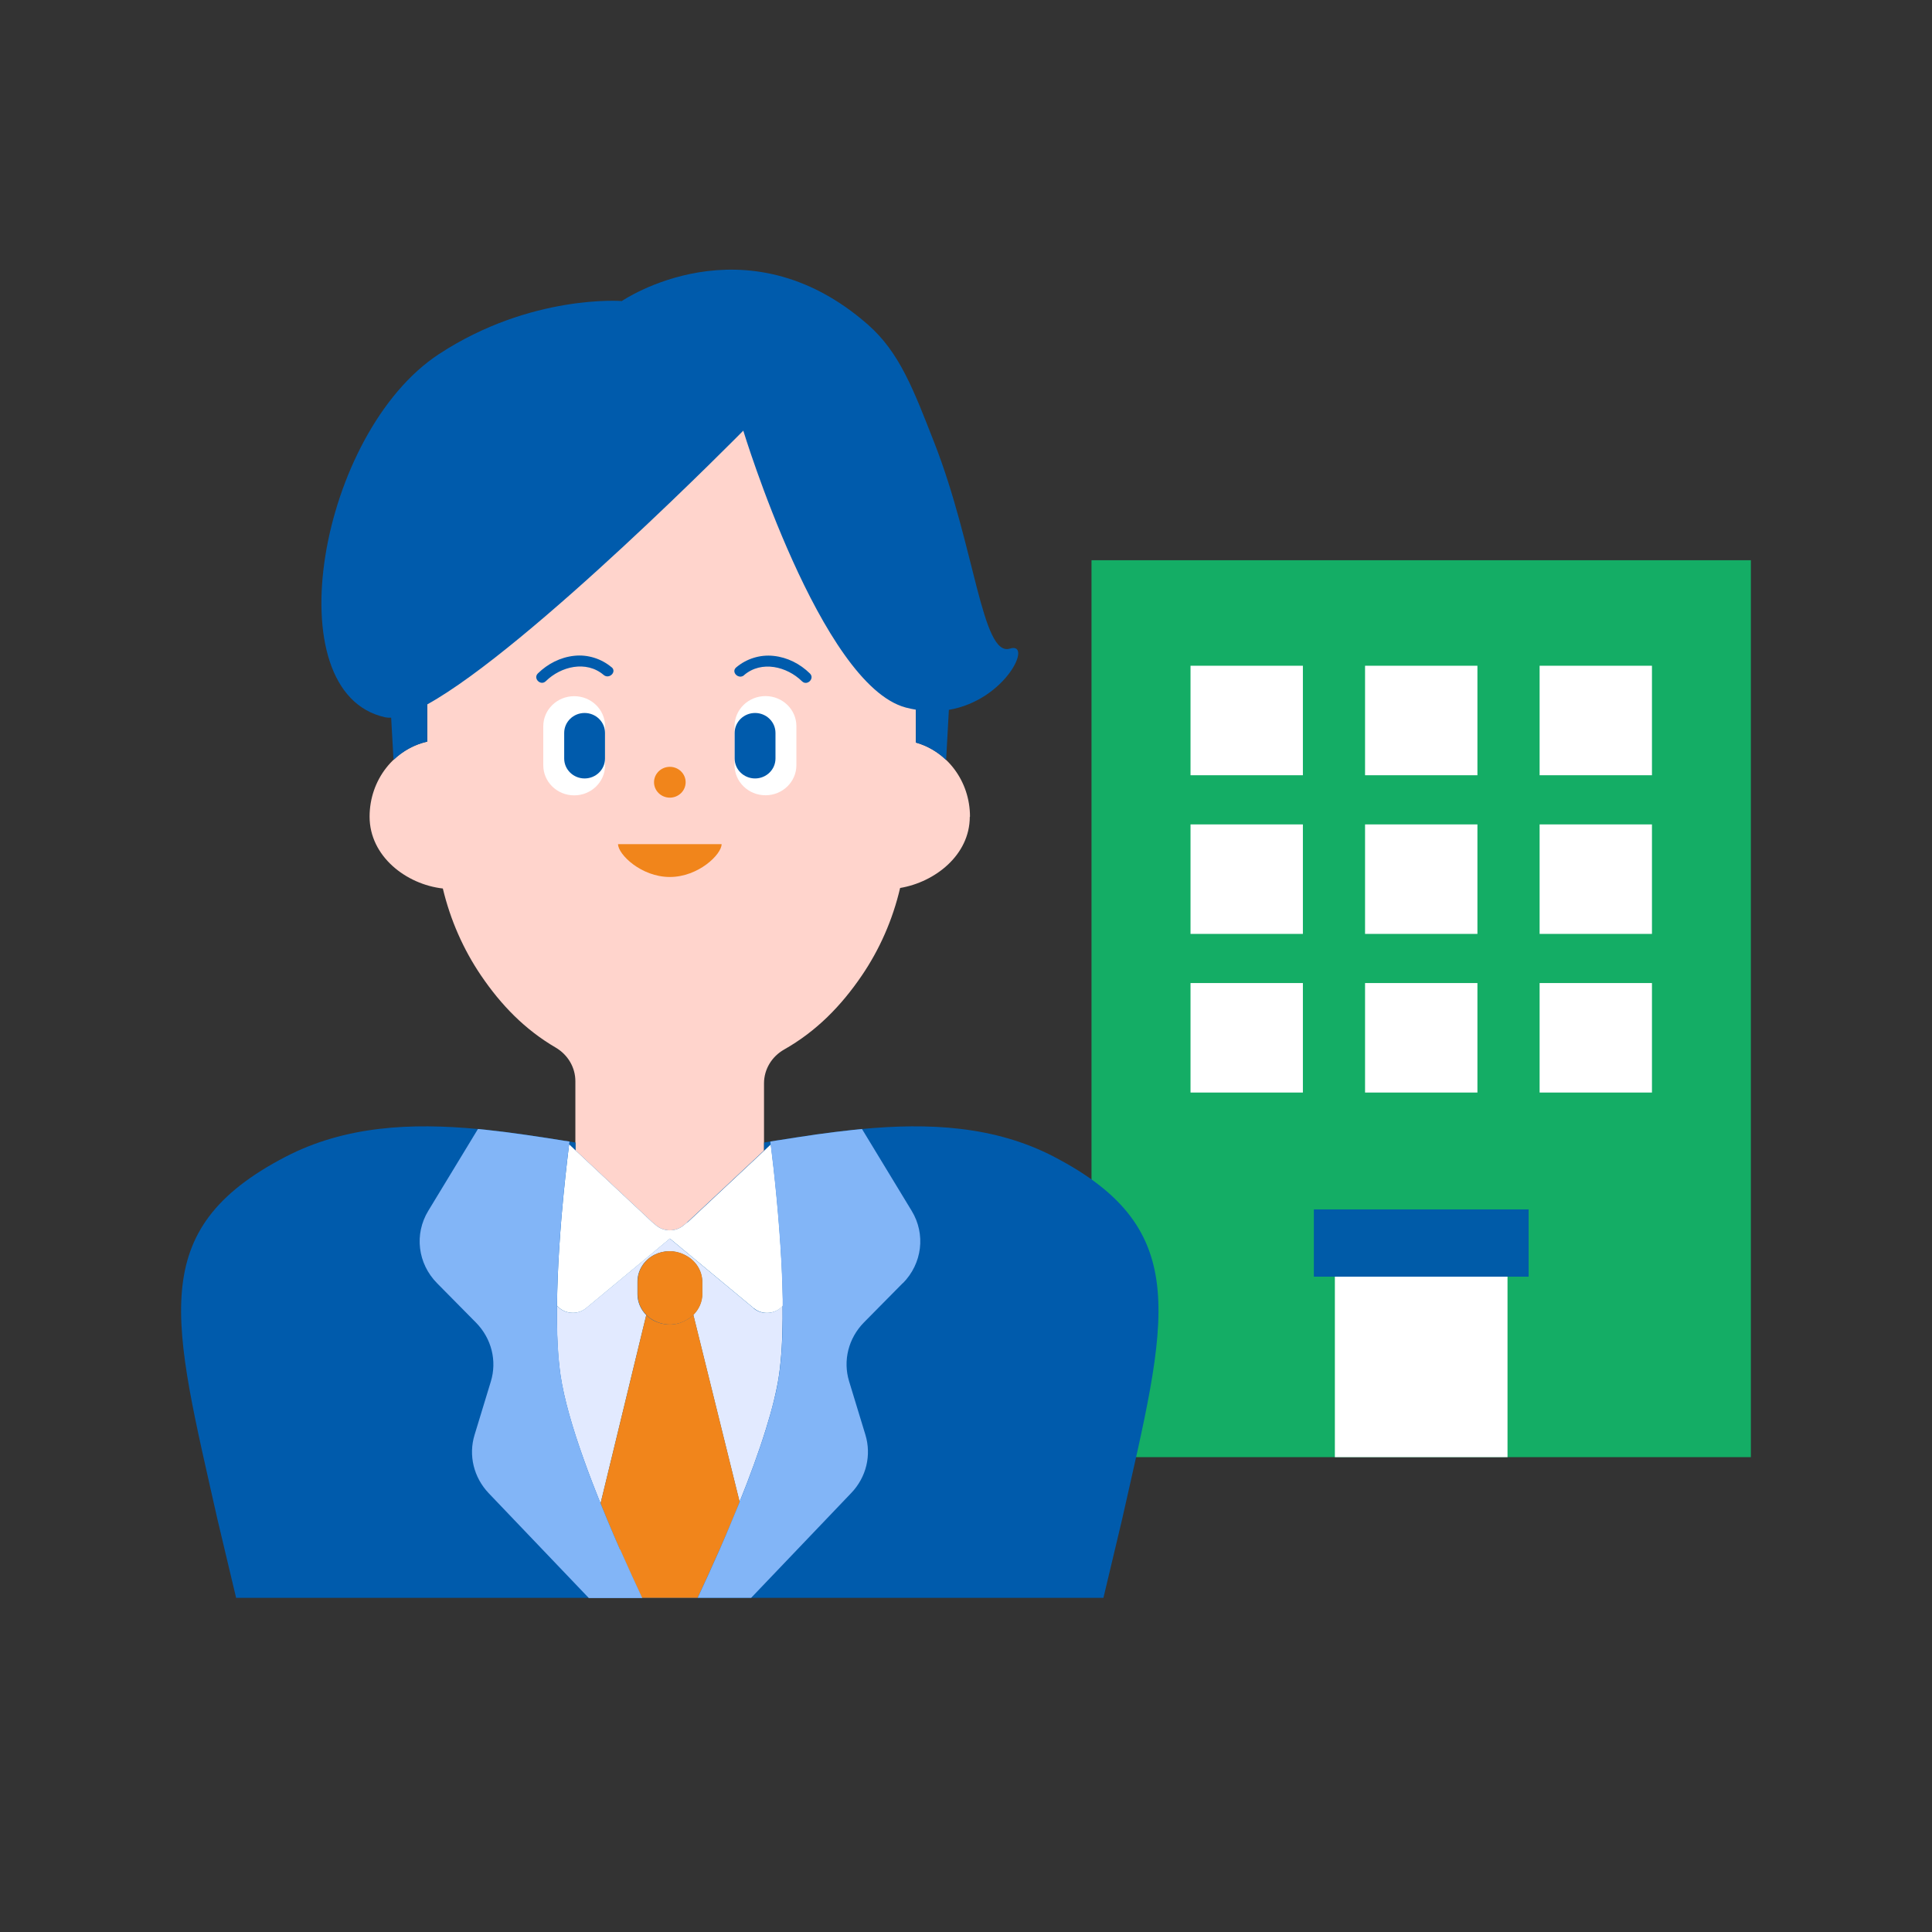 <svg width="80" height="80" viewBox="0 0 80 80" fill="none" xmlns="http://www.w3.org/2000/svg">
<rect x="0" y="0" width="80" height="80" fill="#333333" stroke="none"/>
<g clip-path="url(#clip0_628_844)">
<path d="M72.504 23.198H45.197V60.338H72.504V23.198Z" fill="#14AD65"/>
<path d="M53.95 27.567H49.297V32.101H53.95V27.567Z" fill="white"/>
<path d="M61.177 27.567H56.524V32.101H61.177V27.567Z" fill="white"/>
<path d="M68.404 27.567H63.752V32.101H68.404V27.567Z" fill="white"/>
<path d="M53.95 40.706H49.297V45.24H53.95V40.706Z" fill="white"/>
<path d="M61.177 40.706H56.524V45.24H61.177V40.706Z" fill="white"/>
<path d="M68.404 40.706H63.752V45.24H68.404V40.706Z" fill="white"/>
<path d="M53.95 34.137H49.297V38.671H53.95V34.137Z" fill="white"/>
<path d="M61.177 34.137H56.524V38.671H61.177V34.137Z" fill="white"/>
<path d="M68.404 34.137H63.752V38.671H68.404V34.137Z" fill="white"/>
<path d="M62.423 52.207H55.274V60.338H62.423V52.207Z" fill="white"/>
<path d="M63.297 50.079H54.404V52.864H63.297V50.079Z" fill="#005BA8"/>
<path d="M40.165 33.816C40.165 32.342 39.212 31.108 37.923 30.745V27.22V24.52C37.923 23.924 37.876 23.339 37.786 22.77C37.527 21.128 36.916 19.615 36.03 18.317C34.195 15.62 31.197 13.863 27.807 13.863C24.416 13.863 21.422 15.62 19.584 18.317C18.702 19.615 18.087 21.128 17.828 22.77C17.738 23.339 17.691 23.924 17.691 24.52V30.707C16.327 31.013 15.304 32.288 15.304 33.816C15.304 35.458 16.82 36.62 18.337 36.791C18.651 38.105 19.192 39.324 19.921 40.397C20.744 41.608 21.72 42.624 23.013 43.38C23.519 43.678 23.825 44.205 23.825 44.77V50.782C23.825 51.691 24.601 52.424 25.557 52.424H29.904C30.86 52.424 31.636 51.687 31.636 50.782V44.858C31.636 44.285 31.95 43.754 32.467 43.46C33.815 42.696 34.834 41.646 35.685 40.397C36.418 39.32 36.962 38.094 37.272 36.769C38.715 36.528 40.157 35.405 40.157 33.82L40.165 33.816Z" fill="#FFD4CC"/>
<path d="M27.736 33.029C28.098 33.029 28.391 32.743 28.391 32.391C28.391 32.039 28.098 31.753 27.736 31.753C27.375 31.753 27.082 32.039 27.082 32.391C27.082 32.743 27.375 33.029 27.736 33.029Z" fill="#F1851B"/>
<path d="M29.88 34.954C29.88 35.378 28.92 36.314 27.736 36.314C26.552 36.314 25.592 35.378 25.592 34.954H29.88Z" fill="#F1851B"/>
<path d="M25.326 27.632C24.902 27.273 24.334 27.094 23.778 27.155C23.201 27.216 22.68 27.487 22.273 27.884C22.061 28.094 22.39 28.415 22.602 28.205C23.225 27.594 24.275 27.334 24.997 27.949C25.224 28.14 25.553 27.819 25.326 27.628V27.632Z" fill="#005BAC"/>
<path d="M23.778 28.828H23.774C23.068 28.828 22.496 29.385 22.496 30.073V31.688C22.496 32.376 23.068 32.934 23.774 32.934H23.778C24.483 32.934 25.055 32.376 25.055 31.688V30.073C25.055 29.385 24.483 28.828 23.778 28.828Z" fill="white"/>
<path d="M25.052 30.348C25.052 29.892 24.673 29.523 24.207 29.523C23.741 29.523 23.362 29.892 23.362 30.348V31.41C23.362 31.865 23.741 32.234 24.207 32.234C24.673 32.234 25.052 31.865 25.052 31.41V30.348Z" fill="#005BAC"/>
<path d="M30.813 27.953C31.534 27.338 32.585 27.598 33.208 28.209C33.419 28.419 33.749 28.095 33.537 27.888C33.129 27.487 32.608 27.22 32.032 27.159C31.471 27.098 30.907 27.277 30.484 27.636C30.256 27.831 30.59 28.152 30.813 27.957V27.953Z" fill="#005BAC"/>
<path d="M31.695 32.93H31.699C32.405 32.93 32.977 32.372 32.977 31.684V30.069C32.977 29.381 32.405 28.824 31.699 28.824H31.695C30.989 28.824 30.417 29.381 30.417 30.069V31.684C30.417 32.372 30.989 32.93 31.695 32.93Z" fill="white"/>
<path d="M30.421 31.409C30.421 31.865 30.799 32.234 31.266 32.234C31.732 32.234 32.111 31.865 32.111 31.409V30.348C32.111 29.892 31.732 29.523 31.266 29.523C30.799 29.523 30.421 29.892 30.421 30.348V31.409Z" fill="#005BAC"/>
<path d="M43.645 47.898C41.168 46.611 38.436 46.493 35.693 46.749C34.525 46.859 33.357 47.035 32.204 47.218C32.102 47.234 31.997 47.253 31.895 47.268C31.808 47.283 31.726 47.295 31.64 47.31V47.635L28.457 50.614L28.297 50.748C27.975 51.011 27.501 51.011 27.176 50.748L27.015 50.614L23.832 47.635V47.31C23.746 47.295 23.664 47.283 23.578 47.268C22.323 47.066 21.05 46.867 19.78 46.749C17.036 46.493 14.308 46.611 11.827 47.898C5.995 50.927 7.151 54.659 9.005 62.916L9.777 66.163H26.58H28.889H45.691L46.463 62.916C48.317 54.659 49.477 50.923 43.641 47.898H43.645Z" fill="#005BAC"/>
<path d="M23.06 54.067C23.052 54.892 23.072 55.686 23.142 56.389C23.076 55.686 23.052 54.892 23.06 54.067Z" fill="#ACD3FA"/>
<path d="M24.871 62.259C24.624 61.652 24.385 61.03 24.169 60.419C24.389 61.03 24.628 61.652 24.871 62.259Z" fill="#ACD3FA"/>
<path d="M26.764 54.456C26.843 54.536 26.933 54.605 27.035 54.663C26.933 54.605 26.843 54.533 26.764 54.456Z" fill="#DFE9FF"/>
<path d="M31.205 54.166L27.736 51.286L24.267 54.166C23.899 54.471 23.35 54.407 23.06 54.063C23.052 54.888 23.072 55.682 23.142 56.385C23.162 56.58 23.182 56.767 23.209 56.947C23.28 57.432 23.405 57.982 23.57 58.57C23.734 59.158 23.938 59.781 24.166 60.418C24.385 61.029 24.624 61.652 24.867 62.259L26.76 54.456C26.529 54.223 26.396 53.914 26.396 53.589V53.07C26.396 52.604 26.666 52.176 27.097 51.958C27.477 51.767 27.932 51.76 28.316 51.947L28.352 51.966C28.798 52.18 29.077 52.615 29.077 53.089V53.574C29.077 53.903 28.939 54.212 28.708 54.445C28.665 54.487 28.618 54.529 28.571 54.563C28.618 54.525 28.665 54.487 28.708 54.445L30.625 62.191C31.028 61.186 31.416 60.143 31.714 59.177C31.84 58.772 31.953 58.379 32.044 58.005C32.134 57.63 32.208 57.279 32.255 56.954C32.283 56.775 32.302 56.587 32.322 56.393C32.361 56.003 32.385 55.587 32.396 55.151C32.408 54.8 32.408 54.437 32.404 54.071C32.114 54.41 31.569 54.479 31.197 54.17L31.205 54.166Z" fill="#E2EAFF"/>
<path d="M27.885 54.838C27.826 54.846 27.767 54.85 27.709 54.846C27.767 54.846 27.826 54.846 27.885 54.838Z" fill="#DFE9FF"/>
<path d="M29.802 64.158C29.884 63.967 29.97 63.772 30.056 63.57C30.229 63.169 30.401 62.756 30.57 62.336C30.589 62.286 30.609 62.237 30.628 62.187L28.712 54.441C28.669 54.483 28.622 54.525 28.575 54.56C28.528 54.594 28.473 54.632 28.418 54.659L28.383 54.678C28.226 54.766 28.053 54.819 27.881 54.838C27.822 54.846 27.763 54.85 27.705 54.846C27.638 54.846 27.567 54.838 27.501 54.827C27.411 54.812 27.32 54.789 27.234 54.754C27.164 54.728 27.097 54.697 27.03 54.663C26.929 54.605 26.838 54.533 26.76 54.453L24.867 62.256C25.047 62.703 25.232 63.142 25.412 63.566C25.498 63.764 25.584 63.963 25.666 64.154C26.004 64.918 26.321 65.609 26.58 66.163H28.888C29.147 65.609 29.464 64.918 29.802 64.154V64.158Z" fill="#F1851B"/>
<path d="M29.084 53.57V53.085C29.084 52.611 28.802 52.176 28.359 51.962L28.324 51.943C27.94 51.756 27.485 51.764 27.105 51.955C26.674 52.172 26.404 52.6 26.404 53.066V53.585C26.404 53.914 26.537 54.223 26.768 54.452C26.846 54.533 26.937 54.601 27.038 54.659C27.105 54.697 27.172 54.727 27.242 54.754C27.329 54.788 27.419 54.811 27.509 54.827C27.576 54.838 27.646 54.846 27.713 54.846C27.771 54.846 27.83 54.846 27.889 54.838C28.061 54.819 28.234 54.766 28.391 54.678L28.426 54.659C28.481 54.628 28.532 54.594 28.583 54.559C28.63 54.521 28.677 54.483 28.72 54.441C28.951 54.208 29.088 53.899 29.088 53.57H29.084Z" fill="#F1851B"/>
<path d="M27.238 54.758C27.168 54.731 27.101 54.701 27.034 54.666C27.101 54.705 27.168 54.735 27.238 54.758Z" fill="#005BB1"/>
<path d="M23.562 47.386C23.476 48.078 23.354 49.151 23.248 50.377C23.35 49.147 23.476 48.078 23.562 47.386Z" fill="white"/>
<path d="M23.15 51.718C23.103 52.493 23.068 53.295 23.06 54.067C23.068 53.291 23.099 52.493 23.15 51.718Z" fill="white"/>
<path d="M28.457 50.614L28.297 50.748C27.975 51.011 27.501 51.011 27.176 50.748L27.015 50.614L23.832 47.635L23.566 47.383C23.48 48.074 23.358 49.147 23.252 50.373C23.217 50.805 23.182 51.256 23.154 51.714C23.107 52.489 23.072 53.291 23.064 54.063C23.354 54.403 23.899 54.472 24.271 54.166L27.74 51.286L31.209 54.166C31.581 54.475 32.126 54.407 32.416 54.067C32.416 53.979 32.416 53.891 32.416 53.8C32.408 53.341 32.392 52.871 32.369 52.409C32.267 50.392 32.051 48.441 31.918 47.387L31.652 47.639L28.469 50.618" fill="white"/>
<path d="M31.895 47.272C31.996 47.257 32.098 47.238 32.204 47.222C32.102 47.238 31.996 47.257 31.895 47.272Z" fill="#72B5FC"/>
<path d="M31.91 47.387C31.907 47.348 31.898 47.306 31.895 47.272C31.898 47.306 31.902 47.348 31.91 47.387Z" fill="#72B5FC"/>
<path d="M32.051 57.997C32.141 57.623 32.216 57.271 32.263 56.947C32.216 57.271 32.145 57.623 32.051 57.997Z" fill="#72B5FC"/>
<path d="M30.574 62.336C30.401 62.756 30.229 63.172 30.06 63.57C30.233 63.169 30.405 62.756 30.574 62.336Z" fill="#72B5FC"/>
<path d="M25.671 64.158C25.588 63.967 25.502 63.772 25.416 63.57C25.235 63.146 25.051 62.706 24.871 62.26C24.624 61.652 24.385 61.03 24.169 60.419C23.942 59.781 23.738 59.158 23.574 58.57C23.409 57.982 23.284 57.432 23.213 56.947C23.186 56.767 23.166 56.58 23.146 56.385C23.08 55.682 23.056 54.888 23.064 54.063C23.072 53.288 23.103 52.489 23.154 51.714C23.182 51.256 23.217 50.805 23.252 50.373C23.354 49.144 23.48 48.074 23.566 47.383C23.57 47.345 23.578 47.303 23.581 47.268C23.527 47.261 23.472 47.249 23.417 47.242C23.417 47.242 23.405 47.242 23.397 47.242C23.15 47.203 22.899 47.161 22.653 47.123C22.539 47.104 22.425 47.089 22.312 47.073C22.151 47.05 21.994 47.024 21.833 47.001C21.669 46.978 21.5 46.955 21.336 46.932C21.222 46.917 21.108 46.902 20.999 46.886C20.72 46.852 20.438 46.818 20.16 46.787C20.038 46.776 19.917 46.76 19.791 46.749L17.734 50.137C17.146 51.103 17.295 52.321 18.098 53.135L19.709 54.766C20.352 55.419 20.587 56.347 20.324 57.206L19.65 59.418C19.392 60.262 19.615 61.175 20.234 61.828L24.381 66.171H26.596C26.337 65.617 26.019 64.925 25.682 64.162L25.671 64.158Z" fill="#82B5F7"/>
<path d="M37.386 53.135C38.189 52.321 38.338 51.103 37.75 50.137L35.693 46.749C35.571 46.76 35.45 46.776 35.324 46.787C34.819 46.84 34.313 46.905 33.811 46.974C33.784 46.974 33.756 46.982 33.733 46.986C33.231 47.058 32.733 47.135 32.236 47.215C32.224 47.215 32.216 47.215 32.204 47.219C32.102 47.234 31.997 47.253 31.895 47.268C31.899 47.303 31.902 47.345 31.91 47.383C32.044 48.437 32.259 50.389 32.361 52.405C32.385 52.867 32.4 53.337 32.408 53.796C32.408 53.887 32.408 53.975 32.408 54.063C32.408 54.43 32.408 54.792 32.4 55.144C32.389 55.579 32.365 55.996 32.326 56.385C32.306 56.58 32.287 56.767 32.259 56.947C32.212 57.271 32.142 57.623 32.047 57.997C31.953 58.371 31.844 58.765 31.718 59.17C31.416 60.136 31.032 61.175 30.629 62.183C30.609 62.233 30.59 62.282 30.57 62.332C30.397 62.752 30.225 63.169 30.056 63.566C29.97 63.764 29.884 63.963 29.802 64.154C29.465 64.918 29.147 65.609 28.888 66.163H31.103L35.25 61.82C35.873 61.167 36.092 60.258 35.834 59.41L35.16 57.199C34.897 56.339 35.132 55.411 35.775 54.758L37.386 53.127V53.135Z" fill="#82B5F7"/>
<path d="M41.819 26.857C40.658 27.22 40.376 22.637 38.683 18.32C37.825 16.128 37.249 14.593 35.94 13.443C30.844 8.971 25.749 12.465 25.749 12.465C25.749 12.465 21.978 12.171 18.177 14.662C13.215 17.912 11.329 28.694 15.954 29.703C16.029 29.718 16.107 29.722 16.197 29.718L16.295 31.467C16.683 31.097 17.162 30.829 17.691 30.711V29.168C21.927 26.823 30.778 17.832 30.778 17.832C30.778 17.832 33.98 28.358 37.507 29.298C37.648 29.336 37.786 29.363 37.923 29.386V30.749C38.397 30.883 38.824 31.131 39.177 31.471L39.291 29.393C41.654 28.992 42.783 26.559 41.819 26.857Z" fill="#005BAC"/>
</g>
<defs>
<clipPath id="clip0_628_844">
<rect width="65" height="55" fill="white" transform="translate(7.5 11.167)"/>
</clipPath>
</defs>
</svg>
